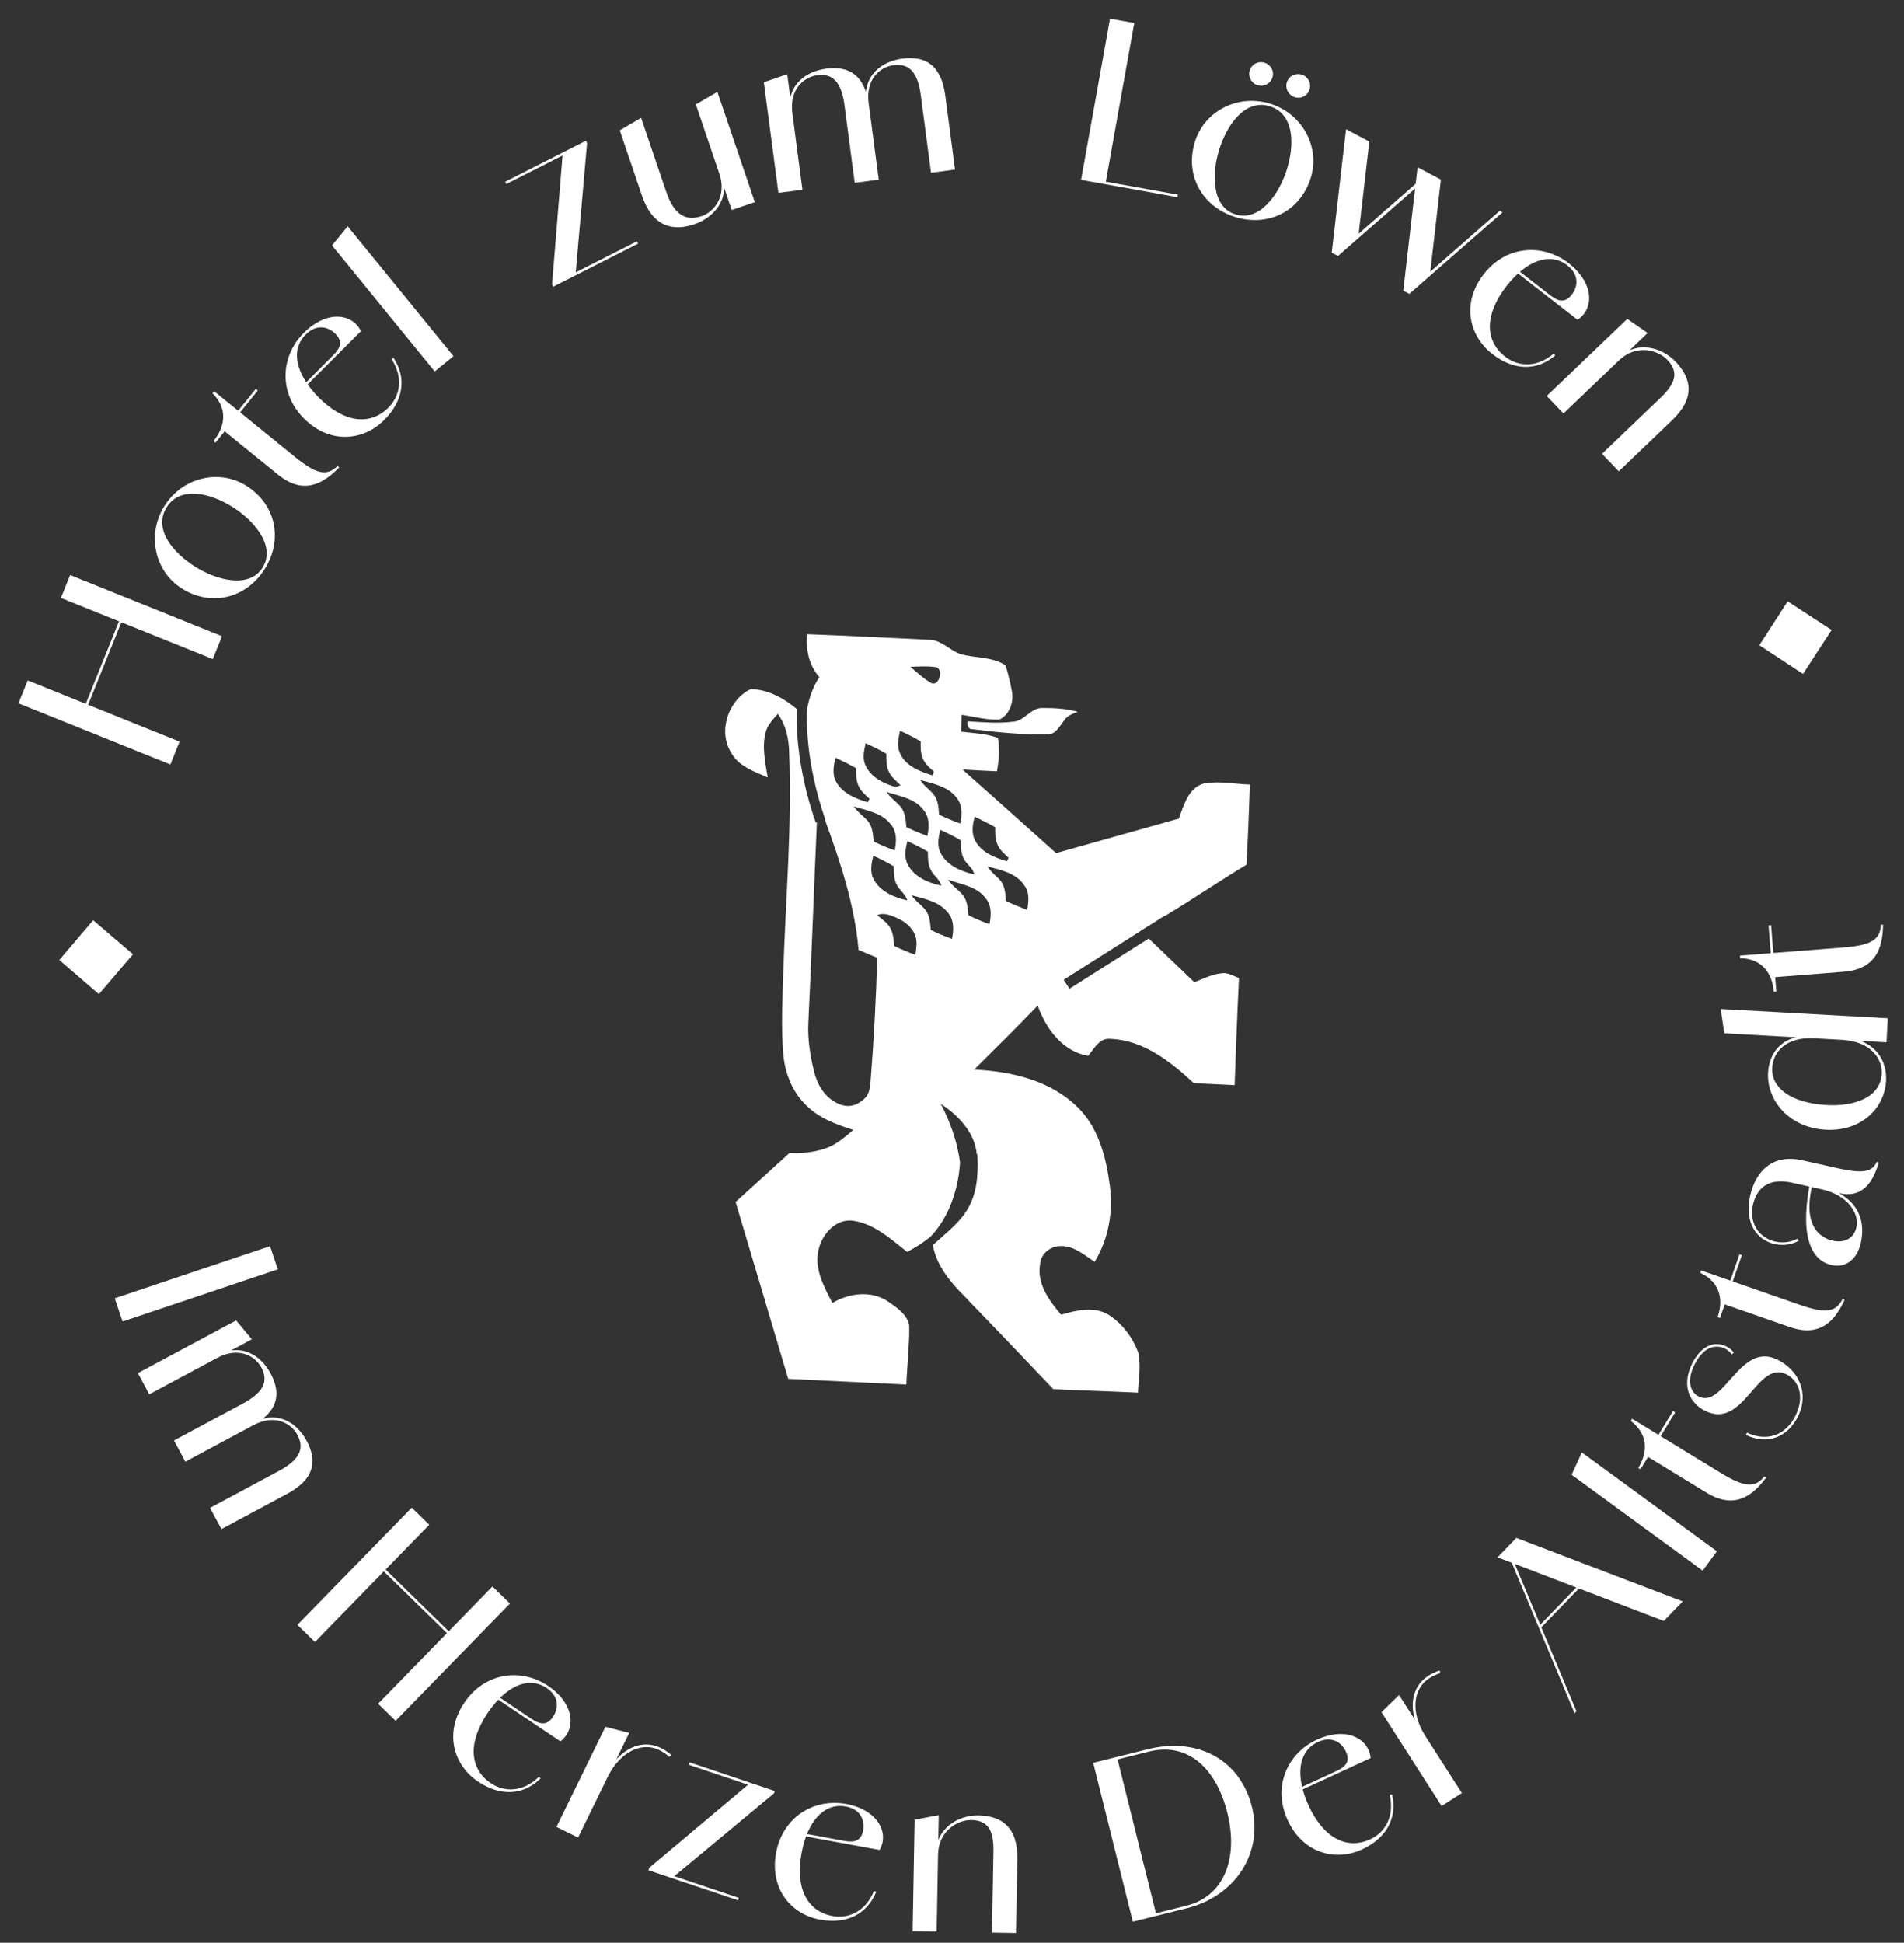 <?xml version="1.0" encoding="UTF-8" standalone="no"?>
<svg
   xmlns:dc="http://purl.org/dc/elements/1.1/"
   xmlns:cc="http://creativecommons.org/ns#"
   xmlns:rdf="http://www.w3.org/1999/02/22-rdf-syntax-ns#"
   xmlns:svg="http://www.w3.org/2000/svg"
   xmlns="http://www.w3.org/2000/svg"
   viewBox="0 0 201.333 205.333"
   height="205.333"
   width="201.333"
   xml:space="preserve"
   id="svg2"
   version="1.1"><rect x="0" y="0" width="201.333" height="205.333" fill="#333333" stroke="none"/><defs
     id="defs6" /><g
     transform="matrix(1.333,0,0,-1.333,0,205.333)"
     id="g10"><g
       transform="scale(0.1)"
       id="g12"><path
         id="path14"
         style="fill:#ffffff;fill-opacity:1;fill-rule:nonzero;stroke:none"
         d="m 982.832,764.809 c -4.258,1.804 -8.559,4.504 -13.371,3.941 -7.77,-0.746 -14.879,-4.297 -22.02,-7.187 -12.07,11.562 -24.117,23.148 -36.187,34.695 l -62.91,-39.867 -4.543,7.168 61.137,38.742 c -0.04,0.047 -0.086,0.086 -0.133,0.129 2.543,1.547 5.093,3.082 7.64,4.629 l 11.735,7.437 0.152,-0.246 c 22.445,13.582 42.043,26.961 64.496,40.547 1.102,21.176 1.996,42.351 2.664,63.547 -13.062,0.429 -23.394,2.992 -36.394,0.902 -12.348,-3.418 -16.047,-17.273 -19.95,-27.906 -32.464,-9.16 -64.929,-18.277 -97.394,-27.395 -24.711,22.172 -49.449,44.309 -74.274,66.356 9.11,-0.606 18.215,-1.063 27.329,-1.442 1.562,8.731 2.328,17.618 0.82,26.414 -9.324,3.485 -19.32,3.805 -29.098,4.915 0.074,4.468 0.168,8.957 0.246,13.425 9.942,-1.394 19.879,-4.269 29.989,-3.777 8.297,3.809 11.511,14.156 9.902,22.644 -1.324,6.872 -2.867,13.72 -5.02,20.36 -10.64,7.15 -24.261,5.52 -36.113,9.09 -8.465,3.03 -14.918,11.14 -24.445,11.21 -32.289,1.49 -64.574,3.2 -96.879,4.41 -1.047,-12.16 1.422,-24.69 9.73,-34 -5.031,-7.82 -8.183,-16.597 -9.75,-25.706 -0.375,-6.711 -1.347,-41.711 14.454,-87.059 l -0.375,-0.129 c 12.293,-33.551 23.714,-67.687 26.8,-103.484 4.926,-2.031 9.852,-4.082 14.778,-6.16 -0.832,-32.309 -2.668,-64.563 -5.157,-96.75 -0.601,-4.942 -0.554,-10.692 -4.406,-14.422 -8.074,-7.914 -16.457,-8.289 -25.594,-2.137 -8.296,5.367 -13.054,14.723 -15.168,24.125 -2.894,12.024 -4.859,24.594 -4.332,36.789 2.606,53.274 4.45,106.571 6.825,159.856 l -0.907,-0.317 c -16.281,46.707 -15.371,82.055 -14.91,89.953 -10,8.278 -21.594,14.942 -34.73,15.829 -2.551,0.328 -4.711,-1.407 -6.727,-2.708 -14.179,-10.359 -20.457,-31.761 -10.969,-47.25 5.844,-11.125 18.461,-15.308 29.219,-20.039 -1.898,11.832 -4.773,24.114 -1.574,35.973 1.516,5.781 5.828,10.102 9.633,14.473 6.48,-9.078 8.836,-20.172 8.965,-31.16 2.293,-57.954 -2.809,-115.868 -4.684,-173.758 -0.625,-21.254 -1.769,-42.586 -0.082,-63.809 1.148,-14.672 6.367,-29.379 16.734,-40.082 10.254,-11.156 24.778,-16.726 38.926,-21.062 -6.898,-5.821 -13.844,-12.133 -22.652,-14.86 -9.039,-3.074 -18.422,-3.847 -27.817,-3.336 l -42.918,-38.965 41.743,-140.253 c 31.238,-1.512 62.488,-2.981 93.722,-4.512 0.477,13.539 2.594,33.121 2.266,46.648 -1.438,9.09 -10.07,14.481 -17.035,19.352 -13.289,8.808 -30.696,6.449 -43.906,-1.281 -6.61,12.66 -14.239,26.562 -11.172,41.347 2.5,12.606 13.562,25.723 27.492,23.852 16.953,-2.43 30.008,-14.578 42.972,-24.75 6.387,3.355 12.532,7.215 18.18,11.734 21.676,22.071 23.586,54.738 23.75,59.391 -2.133,16.156 -7.672,31.773 -15.219,46.25 13.887,-9.07 27.102,-22.844 28.512,-39.973 l 0.473,0.028 c 2.262,-39.067 -10.442,-50.165 -29.672,-66.973 -1.816,-1.586 -3.707,-3.242 -5.645,-4.973 2.688,-15.582 13.168,-28.754 24.211,-39.754 23.879,-24.726 47.649,-49.578 71.352,-74.527 23.652,-1.141 42.016,-1.582 67.18,-2.789 0.351,10.578 2.57,21.418 0.183,31.879 -4.508,12.051 -12.789,23.058 -23.719,29.969 -11.5,6.781 -25.414,3.519 -37.394,-0.071 -9.516,11.102 -19.551,24.699 -16.703,40.231 0.527,8.203 8.285,14.261 16.238,14.234 10.496,0.297 18.785,-7.07 27.031,-12.523 10.918,18.023 14.875,39.734 11.996,60.562 -2.972,22.762 -9.183,47.004 -26.656,63.098 -21.5,20.566 -52.101,27.371 -80.906,28.812 16.859,16.825 33.914,33.469 50.359,50.711 6.535,-18.324 19.664,-36.375 40.035,-39.867 4.696,5.602 9.075,14.539 17.778,13.461 26.113,-1.004 47.707,-18.074 66.047,-35.129 10.804,-0.519 21.582,-1.039 32.386,-1.543 1.004,28.266 1.953,54.133 3.43,84.813 M 773.203,892.824 c 5.461,-2.64 10.922,-5.308 16.199,-8.316 0.036,-4.594 -0.097,-9.367 1.817,-13.668 1.754,-4.395 5.519,-7.457 8.875,-10.625 -0.356,-0.676 -1.059,-2.035 -1.414,-2.707 -9.41,2.793 -19.672,6.773 -24.778,15.734 -3.574,6 -2.492,13.215 -0.699,19.582 m -8.781,-33.172 c 2.152,-4.648 7.437,-7.265 8.406,-12.566 -10.379,2.262 -21.566,7.012 -26.648,16.934 -3.086,5.753 -1.676,12.41 -0.297,18.402 5.597,-2.524 11.117,-5.199 16.355,-8.387 0.063,-4.836 -0.097,-9.933 2.184,-14.383 m -44.563,13.766 c 5.52,-2.516 10.996,-5.168 16.184,-8.336 0.105,-4.625 -0.039,-9.453 1.965,-13.758 2.125,-4.965 7.347,-7.875 8.793,-13.23 -10.313,2.211 -21.461,6.824 -26.586,16.648 -3.192,5.809 -2.051,12.606 -0.356,18.676 M 719,884.563 c -0.594,5.648 -0.824,11.878 -4.75,16.406 -3.516,4.008 -8.094,7.004 -11.031,11.519 10.328,-3.375 22.539,-5.086 29.461,-14.429 4.84,-5.715 4.425,-13.645 2.965,-20.504 -5.665,2.062 -11.223,4.402 -16.645,7.008 m 40.016,23.027 c 4.621,-5.707 4.132,-13.449 2.754,-20.195 -5.735,2.05 -11.352,4.429 -16.825,7.117 -0.367,4.543 -0.562,9.285 -2.711,13.414 -2.937,5.644 -9.101,8.57 -12.25,14.097 10.313,-3.054 22.325,-5.121 29.032,-14.433 m -17.391,103.94 c 7.863,-0.59 3.293,-17.175 -3.82,-12.182 -5.7,3.442 -10.582,8.032 -15.582,12.362 6.457,0.24 12.972,0.65 19.402,-0.18 m -27.641,-50.565 c 5.567,-2.547 11.047,-5.25 16.329,-8.367 0.035,-4.832 -0.192,-9.957 2.125,-14.375 1.781,-3.996 5.261,-6.785 8.406,-9.676 -0.324,-0.738 -0.961,-2.211 -1.285,-2.949 -9.731,3.007 -20.637,7.203 -25.356,16.972 -3.008,5.77 -1.574,12.395 -0.219,18.395 m -27.296,-9.867 c 5.562,-2.551 11.078,-5.223 16.398,-8.293 0.019,-4.614 -0.199,-9.465 1.773,-13.762 1.957,-4.672 6.11,-7.801 9.575,-11.277 -2.168,-0.895 -4.438,-1.668 -6.661,-0.532 -8.546,2.758 -17.289,7.715 -21.152,16.188 -2.711,5.613 -1.148,11.906 0.067,17.676 m -23.364,-30.606 c -3.398,5.879 -1.992,12.879 -0.574,19.102 5.543,-2.59 11.043,-5.281 16.363,-8.324 0.043,-4.457 -0.148,-9.106 1.645,-13.293 1.769,-4.508 5.515,-7.778 9.043,-10.926 -0.379,-0.703 -1.113,-2.086 -1.485,-2.778 -9.531,2.848 -20.003,6.989 -24.992,16.219 m 13.969,-19.48 c 10.336,-3.379 22.539,-5.09 29.469,-14.43 4.84,-5.719 4.429,-13.652 2.965,-20.508 -5.661,2.059 -11.223,4.403 -16.653,7.004 -0.59,5.656 -0.82,11.887 -4.738,16.414 -3.516,4.004 -8.098,7 -11.043,11.52 m 15.773,-57.778 c -3.183,5.797 -1.75,12.555 -0.339,18.621 5.578,-2.46 11.054,-5.195 16.304,-8.32 0.106,-4.644 -0.074,-9.496 1.918,-13.832 2.141,-4.945 7.246,-7.918 8.86,-13.18 -10.395,2.204 -21.547,6.856 -26.743,16.711 m 33.11,-59.921 c -5.723,2.042 -11.328,4.39 -16.789,7.011 -0.457,5.028 -0.774,10.321 -3.457,14.746 -2.442,4.082 -6.555,6.657 -10.117,9.649 5.148,2.449 10.542,-0.067 15.386,-2.004 6.43,-2.82 12.61,-7.539 14.906,-14.414 1.743,-4.848 0.645,-10.039 0.071,-14.988 m 29.012,12.644 c -5.735,2.082 -11.375,4.395 -16.829,7.121 -0.406,4.047 -0.507,8.231 -2.121,12.008 -2.461,6.586 -9.492,9.594 -13.039,15.422 10.535,-2.742 22.696,-5.231 29.442,-14.649 4.371,-5.714 3.847,-13.261 2.547,-19.902 m 29.738,11.688 c -5.742,2.015 -11.36,4.375 -16.789,7.101 -0.465,4.852 -0.606,10.027 -3.246,14.317 -3.34,5.445 -9.516,8.296 -12.797,13.812 10.39,-3.836 23.008,-5.246 29.941,-14.945 4.738,-5.707 4.313,-13.465 2.891,-20.285 m 29.922,11.25 c -5.731,2.187 -11.414,4.519 -16.91,7.203 -0.309,5.457 -0.661,11.355 -4.172,15.836 -3.219,3.992 -7.723,6.828 -10.336,11.332 10.691,-2.582 23.031,-5.289 29.367,-15.231 4.074,-5.597 3.117,-12.758 2.051,-19.14" /><path
         id="path16"
         style="fill:#ffffff;fill-opacity:1;fill-rule:nonzero;stroke:none"
         d="m 767.699,968.441 c -0.562,-2.543 0.262,-6.527 3.61,-6.25 19.589,-2.429 39.32,-4.41 59.093,-4.179 6.969,-0.356 10.196,6.715 13.891,11.316 2.41,3.707 6.707,5.117 10.617,6.656 -9.058,2.551 -18.512,3.059 -27.871,3.028 -9.328,0.371 -14.23,-10.282 -23.297,-10.852 -11.976,-1.523 -24.047,-0.422 -36.043,0.281" /><path
         id="path18"
         style="fill:#ffffff;fill-opacity:1;fill-rule:nonzero;stroke:none"
         d="m 62.059,967.504 37.968,94.296 1.883,-0.76 -37.969,-94.298 z m -13.73,98.796 7.305,18.14 120.469,-48.51 -7.305,-18.13 z m -33.652,-83.57 7.312,18.13 120.461,-48.501 -7.297,-18.129 -120.476,48.5" /><path
         id="path20"
         style="fill:#ffffff;fill-opacity:1;fill-rule:nonzero;stroke:none"
         d="m 184.664,1138.3 c -17.851,11.22 -41.641,17.12 -52.488,-0.15 -10.75,-17.13 4.902,-35.99 22.754,-47.2 17.129,-10.75 42.824,-17.46 53.386,-0.61 10.579,16.84 -6.531,37.21 -23.652,47.96 z m -40.496,-64.48 c -21.301,13.38 -28.086,42.53 -13.723,65.41 14.375,22.88 43.575,29.44 64.875,16.06 24.317,-15.27 28.907,-43.44 14.715,-66.04 -14.09,-22.45 -41.543,-30.7 -65.867,-15.43" /><path
         id="path22"
         style="fill:#ffffff;fill-opacity:1;fill-rule:nonzero;stroke:none"
         d="m 220.477,1164.1 -42.227,34.29 -7.297,-8.97 -1.57,1.29 c 8.887,10.95 11.883,25.16 -0.781,37.86 l 1.281,1.59 19.004,-15.44 14.043,17.29 1.582,-1.28 -14.043,-17.29 43.14,-35.05 c 17.297,-14.04 25.45,-15.85 34.258,-7.45 l 1.203,-1.2 c -13,-13.31 -28.672,-21.83 -48.593,-5.64" /><path
         id="path24"
         style="fill:#ffffff;fill-opacity:1;fill-rule:nonzero;stroke:none"
         d="m 241.211,1208.48 c -20.656,20.68 -18.488,49.77 -0.09,68.15 18.762,18.5 38.699,14.89 45.195,1.18 l -47.851,-47.81 -1.445,1.44 27.41,27.39 c 5.656,5.65 7.582,10.94 1.679,16.83 -6.25,6.25 -15.371,7.7 -23.543,-0.48 -12.746,-12.73 -7.343,-32.32 10.313,-50 20.301,-20.32 40.848,-22.37 55.281,-7.95 8.899,8.89 12.27,23.31 2.414,38.46 l 1.563,1.08 c 10.578,-16.11 7.929,-34.14 -7.461,-49.51 -16.36,-16.35 -42.91,-19.33 -63.465,1.22" /><path
         id="path26"
         style="fill:#ffffff;fill-opacity:1;fill-rule:nonzero;stroke:none"
         d="m 263.395,1345.78 12.421,15.17 83.918,-102.94 -14.902,-12.14 -81.437,99.91" /><path
         id="path28"
         style="fill:#ffffff;fill-opacity:1;fill-rule:nonzero;stroke:none"
         d="m 437.918,1314.89 67.312,34.15 0.918,-1.83 -67.312,-34.14 z m 0,0 8.437,103.59 19.344,8.48 -9.129,-104.13 z m -37.117,81.43 63.972,32.45 0.926,-1.81 -63.98,-32.45 -0.918,1.81" /><path
         id="path30"
         style="fill:#ffffff;fill-opacity:1;fill-rule:nonzero;stroke:none"
         d="m 551.973,1457.58 17.097,9.94 29.696,-87.39 -18.348,-6.23 z m -42.836,-72.01 -17.508,51.5 16.934,9.88 19.843,-58.41 c 6.074,-17.87 14.981,-24 28.352,-19.46 9.16,3.12 20.105,15.28 13.875,33.62 l 1.875,0.82 c 7.383,-21.72 -7.16,-36 -21.629,-40.92 -17.063,-5.8 -33.156,-2.3 -41.742,22.97" /><path
         id="path32"
         style="fill:#ffffff;fill-opacity:1;fill-rule:nonzero;stroke:none"
         d="m 730.469,1464.63 c -2.297,17.36 -8.379,25.82 -21.703,24.06 -10.625,-1.4 -22.215,-10.99 -19.696,-30.21 l -1.992,-0.44 c -2.988,22.76 12.363,33.7 28.711,35.86 18.047,2.39 30.828,-4.85 34.043,-29.13 l 7.742,-58.83 -19.043,-2.51 z m -60.531,-7.99 c -2.286,17.37 -8.368,25.82 -21.7,24.07 -10.437,-1.38 -22.215,-10.99 -19.675,-30.21 l -2.004,-0.43 c -2.996,22.76 12.367,33.7 28.886,35.88 17.864,2.35 30.664,-4.88 33.86,-29.15 l 7.754,-58.84 -19.043,-2.51 z m -64.004,18.49 18.539,6.39 12.07,-91.54 -19.055,-2.51 -11.554,87.66" /><path
         id="path34"
         style="fill:#ffffff;fill-opacity:1;fill-rule:nonzero;stroke:none"
         d="m 860.457,1399.34 73.934,-13.28 -0.36,-2.01 -73.933,13.28 z m 20.066,126.24 19.25,-3.45 -22.937,-127.81 -19.25,3.46 22.937,127.8" /><path
         id="path36"
         style="fill:#ffffff;fill-opacity:1;fill-rule:nonzero;stroke:none"
         d="m 1020.84,1475.14 c 1.62,5.02 6.9,7.59 11.93,5.97 5.01,-1.62 7.64,-6.76 6.03,-11.77 -1.58,-4.85 -6.76,-7.64 -11.77,-6.02 -5.03,1.62 -7.75,6.97 -6.19,11.82 z m -29.445,9.51 c 1.613,5.01 6.914,7.59 11.765,6.03 5.01,-1.62 7.81,-6.82 6.18,-11.83 -1.56,-4.85 -6.91,-7.6 -11.93,-5.97 -4.855,1.57 -7.59,6.92 -6.015,11.77 z m 29.175,-79.46 c 6.49,20.06 6.36,44.57 -13.05,50.84 -19.258,6.22 -33.696,-13.59 -40.168,-33.65 -6.219,-19.26 -6.407,-45.82 12.531,-51.93 18.922,-6.12 34.467,15.48 40.687,34.74 z m -72.476,23.4 c 7.734,23.95 34.328,37.7 60.046,29.38 25.73,-8.3 39.26,-35.01 31.53,-58.95 -8.83,-27.34 -35.02,-38.72 -60.424,-30.51 -25.234,8.15 -39.98,32.74 -31.152,60.08" /><path
         id="path38"
         style="fill:#ffffff;fill-opacity:1;fill-rule:nonzero;stroke:none"
         d="m 1124.51,1407.8 18.48,-9.8 -8.77,-76.34 -2.11,1.12 57.56,50.45 2.25,-1.2 -73.95,-64.65 -4.8,2.55 z m -56.73,30.11 18.46,-9.79 -8.84,-76.11 -1.95,1.03 57.48,50.3 2.4,-1.27 -73.96,-64.65 -4.95,2.63 11.36,97.86" /><path
         id="path40"
         style="fill:#ffffff;fill-opacity:1;fill-rule:nonzero;stroke:none"
         d="m 1176.95,1322.93 c 17.93,23.1 47.08,24.57 67.61,8.62 20.71,-16.3 19.61,-36.55 6.82,-44.7 l -53.42,41.51 1.25,1.62 30.61,-23.79 c 6.3,-4.9 11.8,-6.15 16.91,0.43 5.42,6.99 5.72,16.23 -3.42,23.32 -14.23,11.05 -33,3.25 -48.33,-16.49 -17.62,-22.69 -17.09,-43.34 -0.98,-55.86 9.93,-7.71 24.67,-9.25 38.47,2.41 l 1.26,-1.41 c -14.66,-12.51 -32.88,-12.13 -50.06,1.22 -18.26,14.19 -24.55,40.17 -6.72,63.12" /><path
         id="path42"
         style="fill:#ffffff;fill-opacity:1;fill-rule:nonzero;stroke:none"
         d="m 1317.03,1224.78 c 11.79,11.28 15.24,20.22 5.48,30.43 -7.17,7.49 -24.26,12.8 -38.14,-0.49 l -1.54,1.37 c 15.5,14.81 35.34,9.08 46.26,-2.36 13.06,-13.63 15.6,-29.09 -2.72,-46.6 l -42.27,-40.45 -13.28,13.89 z m -26.16,62.76 16.11,-11.18 -66.73,-63.84 -13.29,13.89 63.91,61.13" /><path
         id="path44"
         style="fill:#ffffff;fill-opacity:1;fill-rule:nonzero;stroke:none"
         d="M 105.496,783.727 78.453,752.133 47.059,779.191 73.902,810.77 105.496,783.727" /><path
         id="path46"
         style="fill:#ffffff;fill-opacity:1;fill-rule:nonzero;stroke:none"
         d="m 1452.95,1040.89 -22.69,-34.84 -34.66,22.74 22.51,34.8 34.84,-22.7" /><path
         id="path48"
         style="fill:#ffffff;fill-opacity:1;fill-rule:nonzero;stroke:none"
         d="m 214.207,552.328 6.18,-18.398 -123.164,-41.371 -6.199,18.402 123.184,41.367" /><path
         id="path50"
         style="fill:#ffffff;fill-opacity:1;fill-rule:nonzero;stroke:none"
         d="m 221.023,373.969 c 15.43,8.269 21.211,16.922 14.911,28.679 -5.028,9.383 -18.036,16.774 -35.118,7.614 l -1.101,1.699 c 20.215,10.848 35.82,0.437 43.547,-14 8.535,-15.922 6.238,-30.371 -15.324,-41.941 l -52.286,-28.04 -9.015,16.821 z m -28.613,53.429 c 15.43,8.274 21.211,16.93 14.922,28.692 -4.941,9.219 -18.059,16.762 -35.129,7.601 l -1.101,1.707 c 20.214,10.84 35.82,0.442 43.632,-14.148 8.446,-15.781 6.153,-30.23 -15.41,-41.789 l -52.297,-28.051 -9.004,16.828 z m -5.09,66.051 12.442,-14.98 -81.348,-43.617 -9.004,16.82 77.91,41.777" /><path
         id="path52"
         style="fill:#ffffff;fill-opacity:1;fill-rule:nonzero;stroke:none"
         d="m 390.633,282.48 13.879,-13.558 -90.688,-92.961 -13.894,13.559 z m -96.133,24.5 72.207,-70.519 -1.418,-1.461 -72.203,70.52 z m 32.129,38.008 13.887,-13.566 -90.696,-92.953 -13.894,13.562 90.703,92.957" /><path
         id="path54"
         style="fill:#ffffff;fill-opacity:1;fill-rule:nonzero;stroke:none"
         d="m 368.25,190.219 c 16.289,24.281 45.105,27.851 66.555,13.461 21.621,-14.731 21.875,-34.961 9.715,-43.989 l -55.782,37.45 1.145,1.687 31.953,-21.449 c 6.59,-4.418 12.098,-5.27 16.758,1.641 4.91,7.351 4.597,16.558 -4.934,22.96 -14.844,9.981 -32.961,0.852 -46.894,-19.902 -15.996,-23.859 -14.114,-44.367 2.707,-55.656 10.371,-6.961 25.105,-7.434 38.023,5.168 l 1.359,-1.309 c -13.73,-13.511 -31.843,-14.453 -49.785,-2.402 -19.054,12.793 -27.011,38.203 -10.82,62.34" /><path
         id="path56"
         style="fill:#ffffff;fill-opacity:1;fill-rule:nonzero;stroke:none"
         d="m 480.934,134.551 c 11.836,20.328 28.664,27.039 43.203,19.91 2.89,-1.41 6.156,-3.57 8.363,-5.602 l -1.496,-1.527 c -2.063,1.949 -5.176,4.039 -8.047,5.449 -13.809,6.758 -30.547,-1.32 -40.266,-20.031 z m -0.672,36.66 18.867,-4.871 -40.566,-82.91 -17.137,8.391 38.836,79.391" /><path
         id="path58"
         style="fill:#ffffff;fill-opacity:1;fill-rule:nonzero;stroke:none"
         d="m 547.039,143.012 67.512,-22.68 -0.637,-1.934 -67.527,22.684 z m -32.012,-83.59 79.422,66.769 19.465,-7.793 -80.273,-66.66 z m 0,0 71.043,-23.863 -0.64,-1.93 -71.047,23.859 0.644,1.934" /><path
         id="path60"
         style="fill:#ffffff;fill-opacity:1;fill-rule:nonzero;stroke:none"
         d="m 615.625,71.211 c 5.301,28.75 30.32,43.5 55.723,38.82 25.691,-4.902 33.972,-23.351 26.406,-36.472 l -66.066,12.152 0.371,2.008 37.839,-6.969 c 7.817,-1.43 13.215,0 14.731,8.18 1.598,8.691 -2.356,17.031 -13.656,19.101 -17.586,3.239 -30.594,-12.34 -35.118,-36.91 -5.195,-28.25 4.68,-46.312 24.602,-49.973 12.285,-2.258 25.996,3.172 32.844,19.883 l 1.765,-0.68 C 687.82,22.512 671.578,14.441 650.328,18.34 627.754,22.5 610.348,42.629 615.625,71.211" /><path
         id="path62"
         style="fill:#ffffff;fill-opacity:1;fill-rule:nonzero;stroke:none"
         d="m 788.047,72 c 0.293,16.32 -3.606,25.07 -17.617,25.309 -10.285,0.18 -25.969,-8.219 -26.313,-27.43 L 742.098,69.75 c 0.371,21.422 18.269,31.48 33.972,31.211 18.735,-0.332 31.407,-9.391 30.95,-34.73 L 805.973,7.75 786.902,8.078 Z m -62.512,25.59 19.141,3.57 -1.653,-92.308 -19.058,0.328 1.57,88.41" /><path
         id="path64"
         style="fill:#ffffff;fill-opacity:1;fill-rule:nonzero;stroke:none"
         d="m 941.043,29.34 c 30.937,7.711 41.25,38.832 32.578,73.621 -8.73,34.961 -30.945,56.391 -62.226,48.598 l -24.883,-6.2 30.461,-122.019 z m -73.848,113.308 43.379,10.813 c 39.453,9.828 73.211,-8.383 82.52,-45.641 9.176,-36.769 -13.25,-70.922 -51.574,-80.461 L 898.633,16.672 867.195,142.648" /><path
         id="path66"
         style="fill:#ffffff;fill-opacity:1;fill-rule:nonzero;stroke:none"
         d="m 1021.49,97.172 c -12.25,26.547 -0.29,53.027 23.18,63.848 23.84,10.808 41.25,0.492 42.62,-14.598 l -61.03,-28.152 -0.85,1.851 34.96,16.129 c 7.22,3.328 10.81,7.609 7.32,15.172 -3.7,8.027 -11.74,12.558 -22.17,7.75 -16.26,-7.5 -17.9,-27.731 -7.44,-50.422 12.04,-26.078 30.54,-35.141 48.95,-26.66 11.35,5.242 19.42,17.57 15.39,35.18 l 1.83,0.468 c 4.38,-18.758 -4.26,-34.718 -23.88,-43.777 -20.86,-9.621 -46.7,-3.191 -58.88,23.211" /><path
         id="path68"
         style="fill:#ffffff;fill-opacity:1;fill-rule:nonzero;stroke:none"
         d="m 1127.56,164.371 c -11.23,20.668 -8.26,38.539 5.38,47.277 2.7,1.731 6.25,3.403 9.11,4.231 l 0.54,-2.078 c -2.74,-0.75 -6.13,-2.321 -8.82,-4.051 -12.95,-8.289 -14.71,-26.789 -3.76,-44.82 z m -31.67,18.469 13.94,13.59 49.81,-77.739 -16.06,-10.293 -47.69,74.442" /><path
         id="path70"
         style="fill:#ffffff;fill-opacity:1;fill-rule:nonzero;stroke:none"
         d="m 1220.87,251.129 36.14,37.359 1.47,-1.418 -36.15,-37.359 z m -22.45,52.09 2.04,-0.09 50.1,-119.578 -1.52,-1.571 z m -10.47,2.39 14.9,15.403 132,-50.383 -15.03,-15.52 -131.87,50.5" /><path
         id="path72"
         style="fill:#ffffff;fill-opacity:1;fill-rule:nonzero;stroke:none"
         d="m 1246.71,371.059 8.09,17.703 107.15,-78.364 L 1350.7,295 1246.71,371.059" /><path
         id="path74"
         style="fill:#ffffff;fill-opacity:1;fill-rule:nonzero;stroke:none"
         d="m 1353.73,356.84 -46.42,28.351 -5.97,-9.8 -1.75,1.058 c 7.3,11.973 8.33,26.379 -5.93,37.262 l 1.05,1.73 20.89,-12.75 11.52,18.879 1.75,-1.058 -11.53,-18.883 47.42,-28.969 c 19,-11.601 27.32,-12.332 34.88,-2.89 l 1.35,-1.032 c -11.03,-14.828 -25.37,-25.269 -47.26,-11.898" /><path
         id="path76"
         style="fill:#ffffff;fill-opacity:1;fill-rule:nonzero;stroke:none"
         d="m 1369.18,472.949 c 3.22,-1.527 5.01,-3.32 6.19,-5.187 l -1.72,-1.242 c -0.87,1.351 -2.43,3.21 -5.33,4.601 z m 15.83,-70.359 0.87,1.832 c 15.65,-7.442 30.94,-2.203 38.63,13.969 7.56,15.847 1.66,28 -7.7,32.461 -23.33,11.089 -33.28,-43.821 -63.81,-29.293 -12.44,5.91 -19.27,19.632 -11.07,36.863 7.41,15.558 18.35,18.758 27.25,14.527 l -0.86,-1.828 c -7.99,3.801 -17.65,0.91 -24.55,-13.582 -5.94,-12.5 -2.64,-21.359 3.96,-24.5 19.96,-9.488 32.38,43.5 61.85,29.481 16.72,-7.961 25.78,-26.098 17,-44.551 -8.34,-17.528 -24.7,-23.41 -41.57,-15.379" /><path
         id="path78"
         style="fill:#ffffff;fill-opacity:1;fill-rule:nonzero;stroke:none"
         d="m 1419.55,488.238 -51.38,17.91 -3.77,-10.839 -1.92,0.671 c 4.6,13.231 2.57,27.52 -13.68,35.161 l 0.67,1.91 23.12,-8.063 7.27,20.879 1.92,-0.668 -7.27,-20.879 52.5,-18.3 c 21.02,-7.329 29.32,-6.29 34.7,4.519 l 1.56,-0.719 c -7.67,-16.808 -19.47,-30.031 -43.72,-21.582" /><path
         id="path80"
         style="fill:#ffffff;fill-opacity:1;fill-rule:nonzero;stroke:none"
         d="m 1452.87,537.352 c -14.43,3.218 -25.26,19.476 -17.64,62.23 l 1.99,-0.441 c -6.81,-30.485 6.2,-40.133 16.65,-42.469 9.13,-2.039 16.72,1.621 18.76,10.687 2.49,11.204 -7.2,25.481 -27.28,29.965 l 0.41,1.813 c 19.58,-4.371 36.01,-18.942 30.34,-44.317 -2.72,-12.195 -11.3,-20.14 -23.23,-17.468 z m 6.08,56.937 -37.31,8.332 c -15.27,3.41 -27.07,-1.047 -31.01,-17.121 -3.54,-15.125 5.18,-26.758 17.62,-29.539 7.13,-1.594 13.23,-0.012 17.58,2.301 l 1.03,-1.61 c -4.01,-2.394 -11.09,-4.449 -19.05,-2.664 -14.6,3.258 -24.07,16.965 -19.5,38.258 4.41,19.777 18.06,33.332 41.12,28.184 l 28.37,-6.34 c 19.58,-4.371 27.54,-3.035 30.92,5.035 l 1.57,-0.699 c -5.24,-18.031 -14.58,-27.883 -31.34,-24.137" /><path
         id="path82"
         style="fill:#ffffff;fill-opacity:1;fill-rule:nonzero;stroke:none"
         d="m 1448.21,644.633 c -29.2,1.621 -46.88,23.39 -45.66,45.465 0.85,15.164 10.72,30.5 36.69,29.058 l -0.12,-2.023 c -22.4,1.246 -32.61,-10.863 -33.3,-23.5 -0.88,-15.668 14.78,-27.863 43.47,-29.453 19.88,-1.106 42.51,5.074 43.46,25.133 0.47,11.8 -8.98,25.339 -31.39,26.585 l -0.06,2.032 c 27.33,-1.516 35.7,-19.391 34.85,-34.555 -1.2,-21.734 -19.77,-40.305 -47.94,-38.742 z m -80.38,76.461 -2.85,19.254 132.57,-7.364 -1.05,-19.035 -128.67,7.145" /><path
         id="path84"
         style="fill:#ffffff;fill-opacity:1;fill-rule:nonzero;stroke:none"
         d="m 1462.44,769.867 -54.23,-4.258 0.89,-11.441 -2.02,-0.16 c -1.11,13.965 -8.72,26.23 -26.66,26.687 l -0.15,2.02 24.4,1.918 -1.73,22.035 2.03,0.16 1.73,-22.039 55.42,4.348 c 22.19,1.742 29.37,6.027 29.95,18.093 l 1.71,-0.035 c -0.26,-18.472 -5.75,-35.32 -31.34,-37.328" /></g></g></svg>